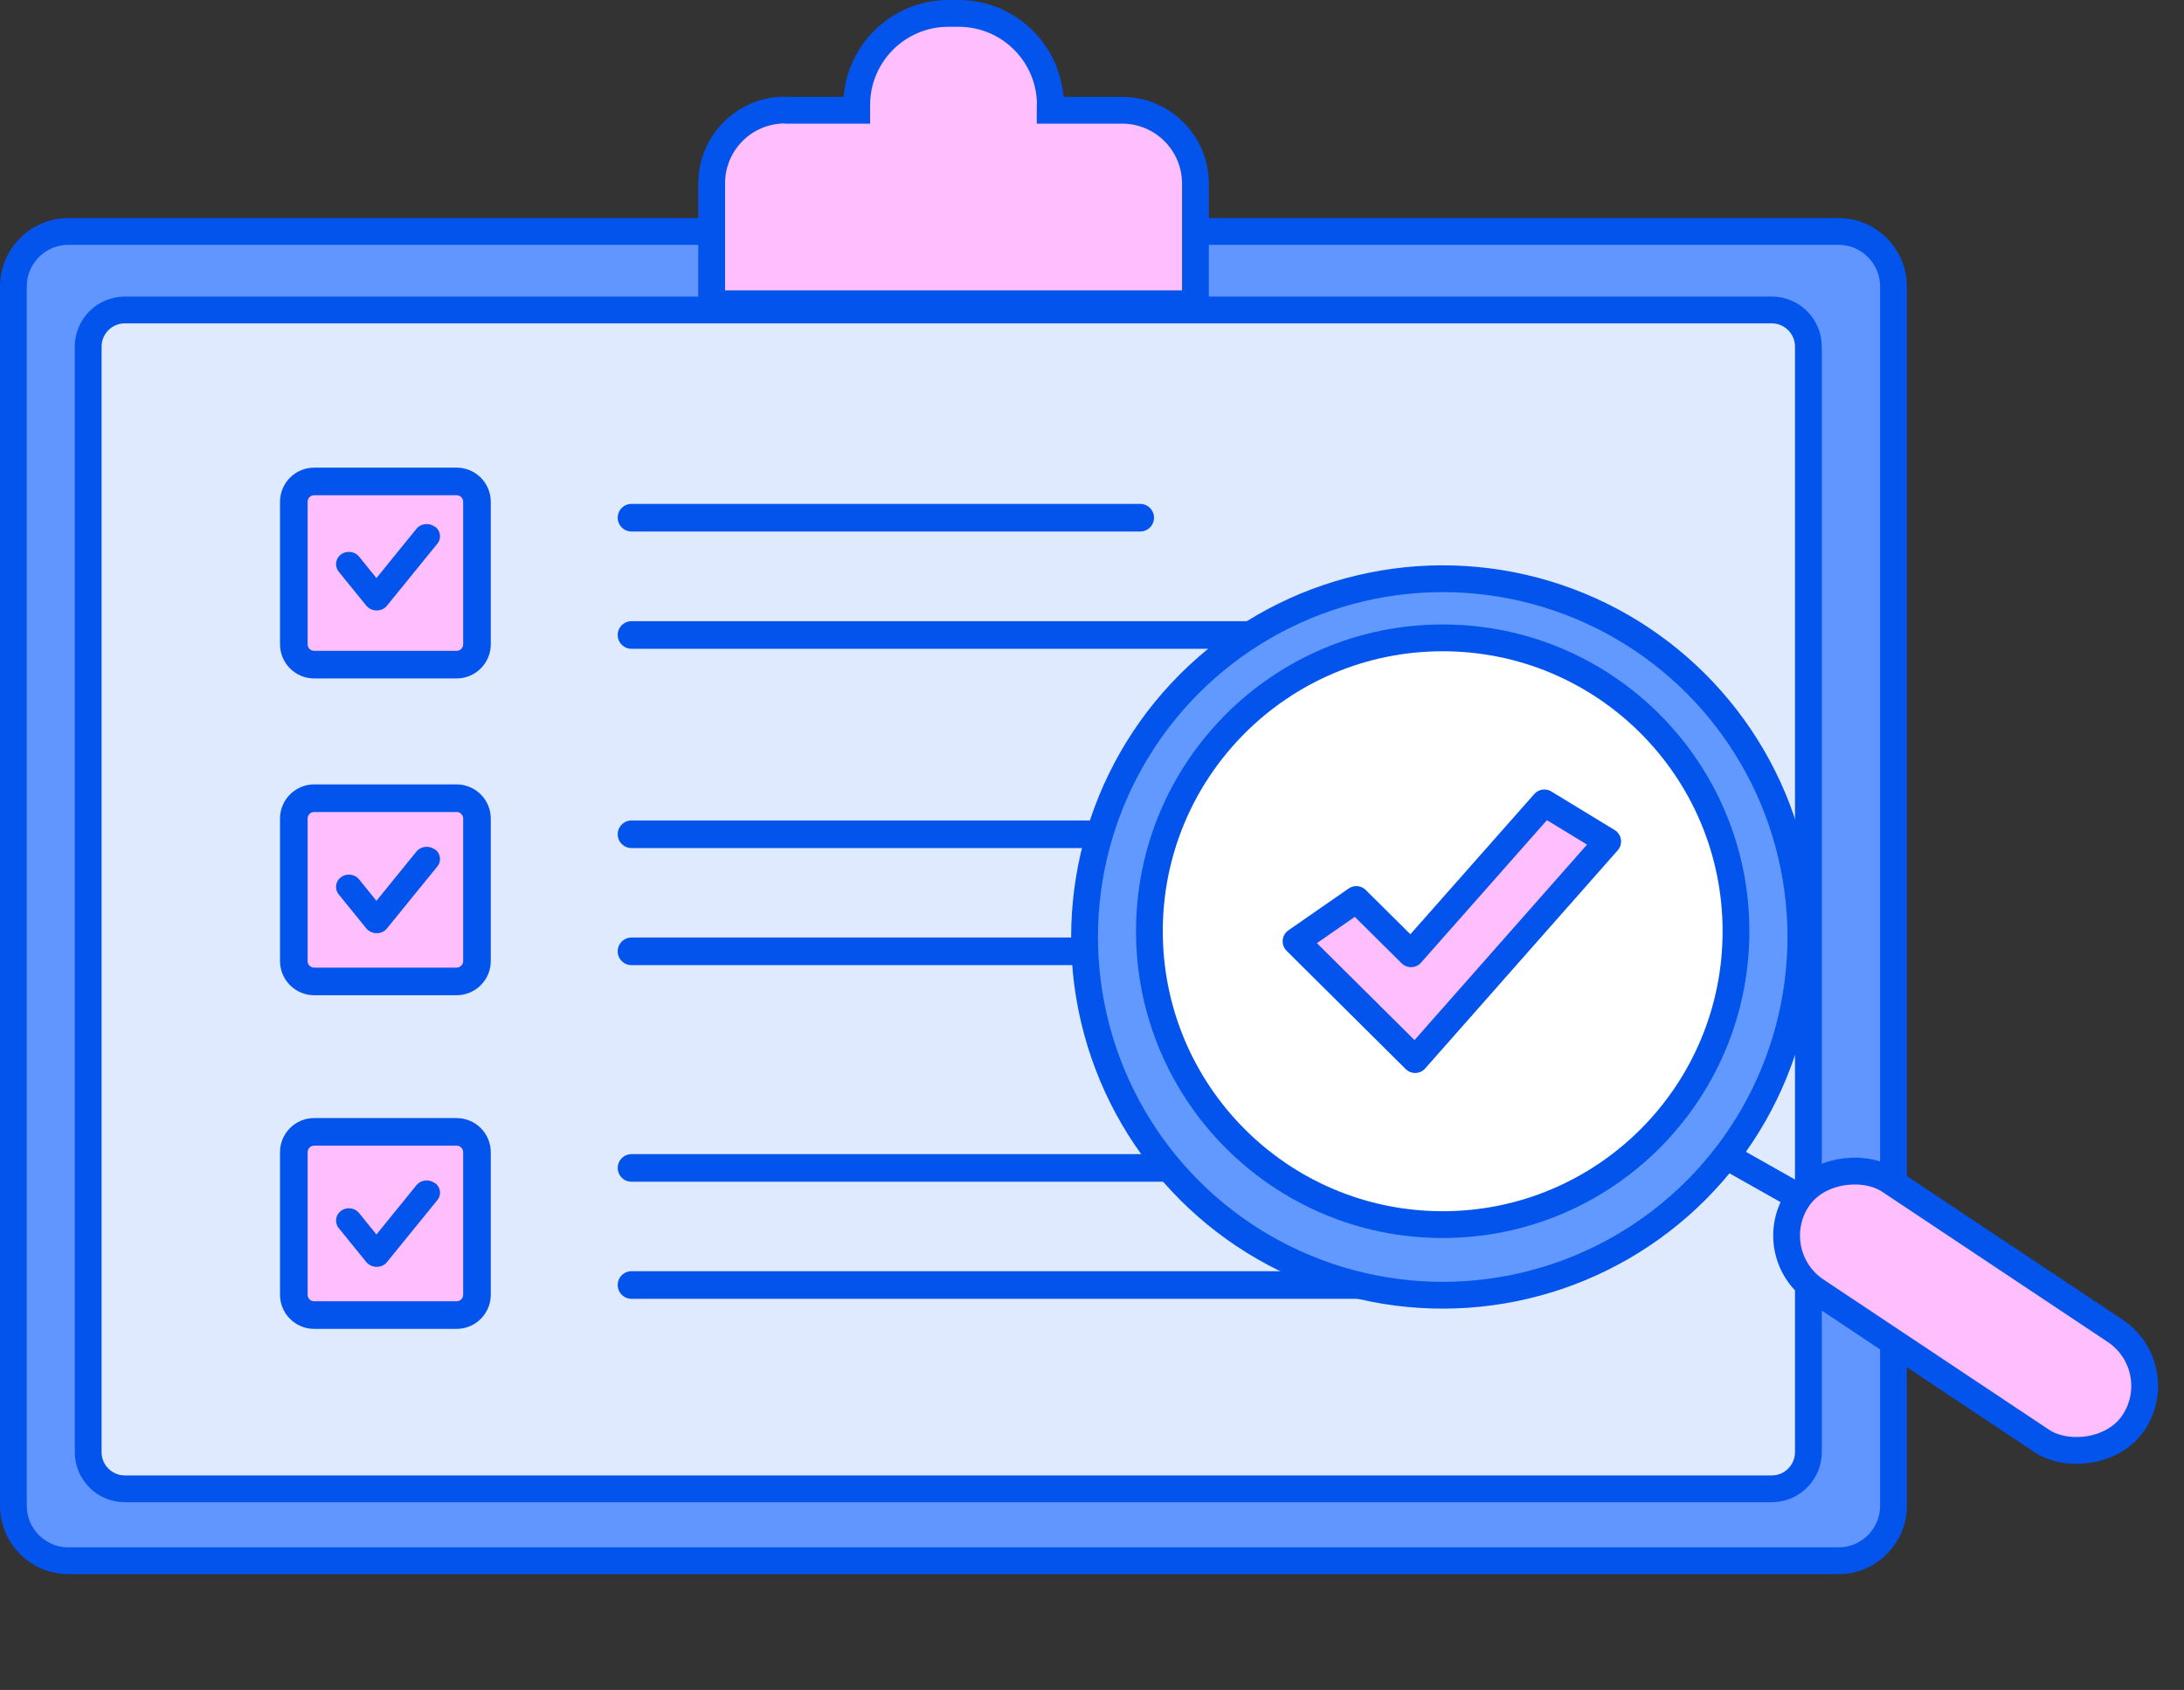 <?xml version="1.0" encoding="utf-8"?>
<svg xmlns="http://www.w3.org/2000/svg" width="106" height="82" viewBox="0 0 106 82" fill="none">
<rect x="0" y="0" width="106" height="82" fill="#333333" stroke="none"/>
<g clip-path="url(#clip0_19752_206975)">
<path d="M89.23 11.23H3.32C1.845 11.23 0.65 12.425 0.65 13.9V73.06C0.65 74.535 1.845 75.73 3.32 75.73H89.23C90.705 75.73 91.9 74.535 91.9 73.06V13.9C91.9 12.425 90.705 11.23 89.23 11.23Z" fill="#6195FF" stroke="#0254EC" stroke-width="1.3"/>
<path d="M85.99 15.04H6.06C5.077 15.04 4.28 15.837 4.28 16.82V70.46C4.28 71.443 5.077 72.24 6.06 72.24H85.99C86.973 72.24 87.77 71.443 87.77 70.46V16.82C87.77 15.837 86.973 15.04 85.99 15.04Z" fill="#E0EAFF" stroke="#0254EC" stroke-width="1.3"/>
<path d="M46.53 0.65C48.99 0.65 50.98 2.64 50.98 5.1V5.35H54.47C56.43 5.35 58.03 6.94 58.03 8.91V14.75H34.55V8.91C34.55 6.95 36.14 5.35 38.11 5.35H41.6V5.1C41.6 2.64 43.59 0.65 46.05 0.65H46.55H46.53Z" fill="#FFBFFF"/>
<path d="M50.97 5.35H50.32V6H50.97V5.35ZM58.02 14.74V15.39H58.67V14.74H58.02ZM34.54 14.74H33.89V15.39H34.54V14.74ZM41.58 5.35V6H42.23V5.35H41.58ZM46.53 0.65V1.3C48.63 1.3 50.33 3 50.33 5.1H51.63C51.63 2.29 49.35 0 46.53 0V0.65ZM50.97 5.1H50.32V5.35H51.62V5.1H50.97ZM50.97 5.35V6H54.46V4.7H50.97V5.35ZM54.46 5.35V6C56.07 6 57.37 7.3 57.37 8.91H58.02H58.67C58.67 6.59 56.79 4.7 54.46 4.7V5.35ZM58.02 8.9H57.37V14.74H58.67V8.9H58.02ZM58.02 14.74V14.09H34.54V15.39H58.02V14.74ZM34.54 14.74H35.19V8.9H33.89V14.74H34.54ZM34.54 8.9H35.19C35.19 7.29 36.49 5.99 38.1 5.99V4.69C35.78 4.69 33.89 6.57 33.89 8.9H34.54ZM38.09 5.35V6H41.58V4.7H38.09V5.35ZM41.58 5.35H42.23V5.1H40.93V5.35H41.58ZM41.58 5.1H42.23C42.23 3 43.93 1.3 46.03 1.3V0C43.22 0 40.93 2.28 40.93 5.1H41.58ZM46.03 0.65V1.3H46.53V0H46.03V0.65Z" fill="#0254EC"/>
<path d="M30.65 25.12H55.34" stroke="#0254EC" stroke-width="1.34" stroke-linecap="round"/>
<path d="M30.65 30.81H75.54" stroke="#0254EC" stroke-width="1.34" stroke-linecap="round"/>
<path d="M30.65 40.48H62.07" stroke="#0254EC" stroke-width="1.34" stroke-linecap="round"/>
<path d="M30.65 46.16H68.81" stroke="#0254EC" stroke-width="1.34" stroke-linecap="round"/>
<path d="M22.16 23.36H15.25C14.703 23.36 14.26 23.803 14.26 24.35V31.26C14.26 31.807 14.703 32.25 15.25 32.25H22.16C22.707 32.25 23.15 31.807 23.15 31.26V24.35C23.15 23.803 22.707 23.36 22.16 23.36Z" fill="#FFBFFF" stroke="#0254EC" stroke-width="1.34"/>
<path fill-rule="evenodd" clip-rule="evenodd" d="M21.11 25.55C21.39 25.75 21.44 26.13 21.22 26.39L18.78 29.39C18.66 29.54 18.48 29.62 18.28 29.62C18.08 29.62 17.9 29.53 17.78 29.39L16.44 27.74C16.23 27.48 16.28 27.1 16.55 26.9C16.83 26.7 17.22 26.75 17.43 27.01L18.27 28.05L20.21 25.66C20.42 25.4 20.82 25.35 21.09 25.55H21.11Z" fill="#0254EC"/>
<path d="M22.16 38.73H15.25C14.703 38.73 14.26 39.173 14.26 39.72V46.63C14.26 47.177 14.703 47.62 15.25 47.62H22.16C22.707 47.62 23.15 47.177 23.15 46.63V39.72C23.15 39.173 22.707 38.73 22.16 38.73Z" fill="#FFBFFF" stroke="#0254EC" stroke-width="1.34"/>
<path fill-rule="evenodd" clip-rule="evenodd" d="M21.11 41.21C21.39 41.41 21.44 41.79 21.22 42.05L18.78 45.05C18.66 45.2 18.48 45.28 18.28 45.28C18.08 45.28 17.9 45.19 17.78 45.05L16.44 43.4C16.23 43.14 16.28 42.76 16.55 42.56C16.83 42.36 17.22 42.41 17.43 42.67L18.27 43.71L20.21 41.32C20.42 41.06 20.82 41.01 21.09 41.21H21.11Z" fill="#0254EC"/>
<path d="M30.65 56.67H62.07" stroke="#0254EC" stroke-width="1.34" stroke-linecap="round"/>
<path d="M30.65 62.35H68.81" stroke="#0254EC" stroke-width="1.34" stroke-linecap="round"/>
<path d="M22.16 54.92H15.25C14.703 54.92 14.26 55.363 14.26 55.91V62.82C14.26 63.367 14.703 63.81 15.25 63.81H22.16C22.707 63.81 23.15 63.367 23.15 62.82V55.91C23.15 55.363 22.707 54.92 22.16 54.92Z" fill="#FFBFFF" stroke="#0254EC" stroke-width="1.34"/>
<path fill-rule="evenodd" clip-rule="evenodd" d="M21.11 57.4C21.39 57.6 21.44 57.98 21.22 58.24L18.78 61.24C18.66 61.39 18.48 61.47 18.28 61.47C18.08 61.47 17.9 61.38 17.78 61.24L16.44 59.59C16.23 59.33 16.28 58.95 16.55 58.75C16.83 58.55 17.22 58.6 17.43 58.86L18.27 59.9L20.21 57.51C20.42 57.25 20.82 57.2 21.09 57.4H21.11Z" fill="#0254EC"/>
</g>
<circle cx="70.022" cy="45.464" r="17.383" transform="rotate(-11.347 70.022 45.464)" fill="#6199FF" stroke="#0254EC" stroke-width="1.3"/>
<rect x="85.471" y="60.847" width="6.423" height="19.584" rx="3.211" transform="rotate(-56.347 85.471 60.847)" fill="#FFBFFF" stroke="#0254EC" stroke-width="1.3"/>
<mask id="mask0_19752_206975" style="mask-type:alpha" maskUnits="userSpaceOnUse" x="48" y="28" width="37" height="37">
<path d="M83.507 43.426C85.396 52.839 79.296 62 69.884 63.889C60.471 65.778 51.309 59.679 49.42 50.266C47.531 40.853 53.631 31.691 63.044 29.802C72.456 27.913 81.618 34.013 83.507 43.426Z" fill="#FFBFFF" stroke="#0254EC" stroke-width="1.3"/>
</mask>
<g mask="url(#mask0_19752_206975)">
</g>
<circle cx="70.021" cy="45.185" r="14.235" fill="white" stroke="#0254EC" stroke-width="1.3"/>
<path d="M68.684 51.413L62.903 45.674L65.828 43.645L68.484 46.278L74.953 38.958L78.028 40.829L68.684 51.413Z" fill="#FFBFFF" stroke="#0254EC" stroke-width="1.3" stroke-miterlimit="10" stroke-linejoin="round"/>
<path d="M83.365 55.861L87.788 58.356" stroke="#0254EC" stroke-width="1.3"/>
<defs>
<clipPath id="clip0_19752_206975">
<rect width="92.55" height="82" fill="white"/>
</clipPath>
</defs>
</svg>